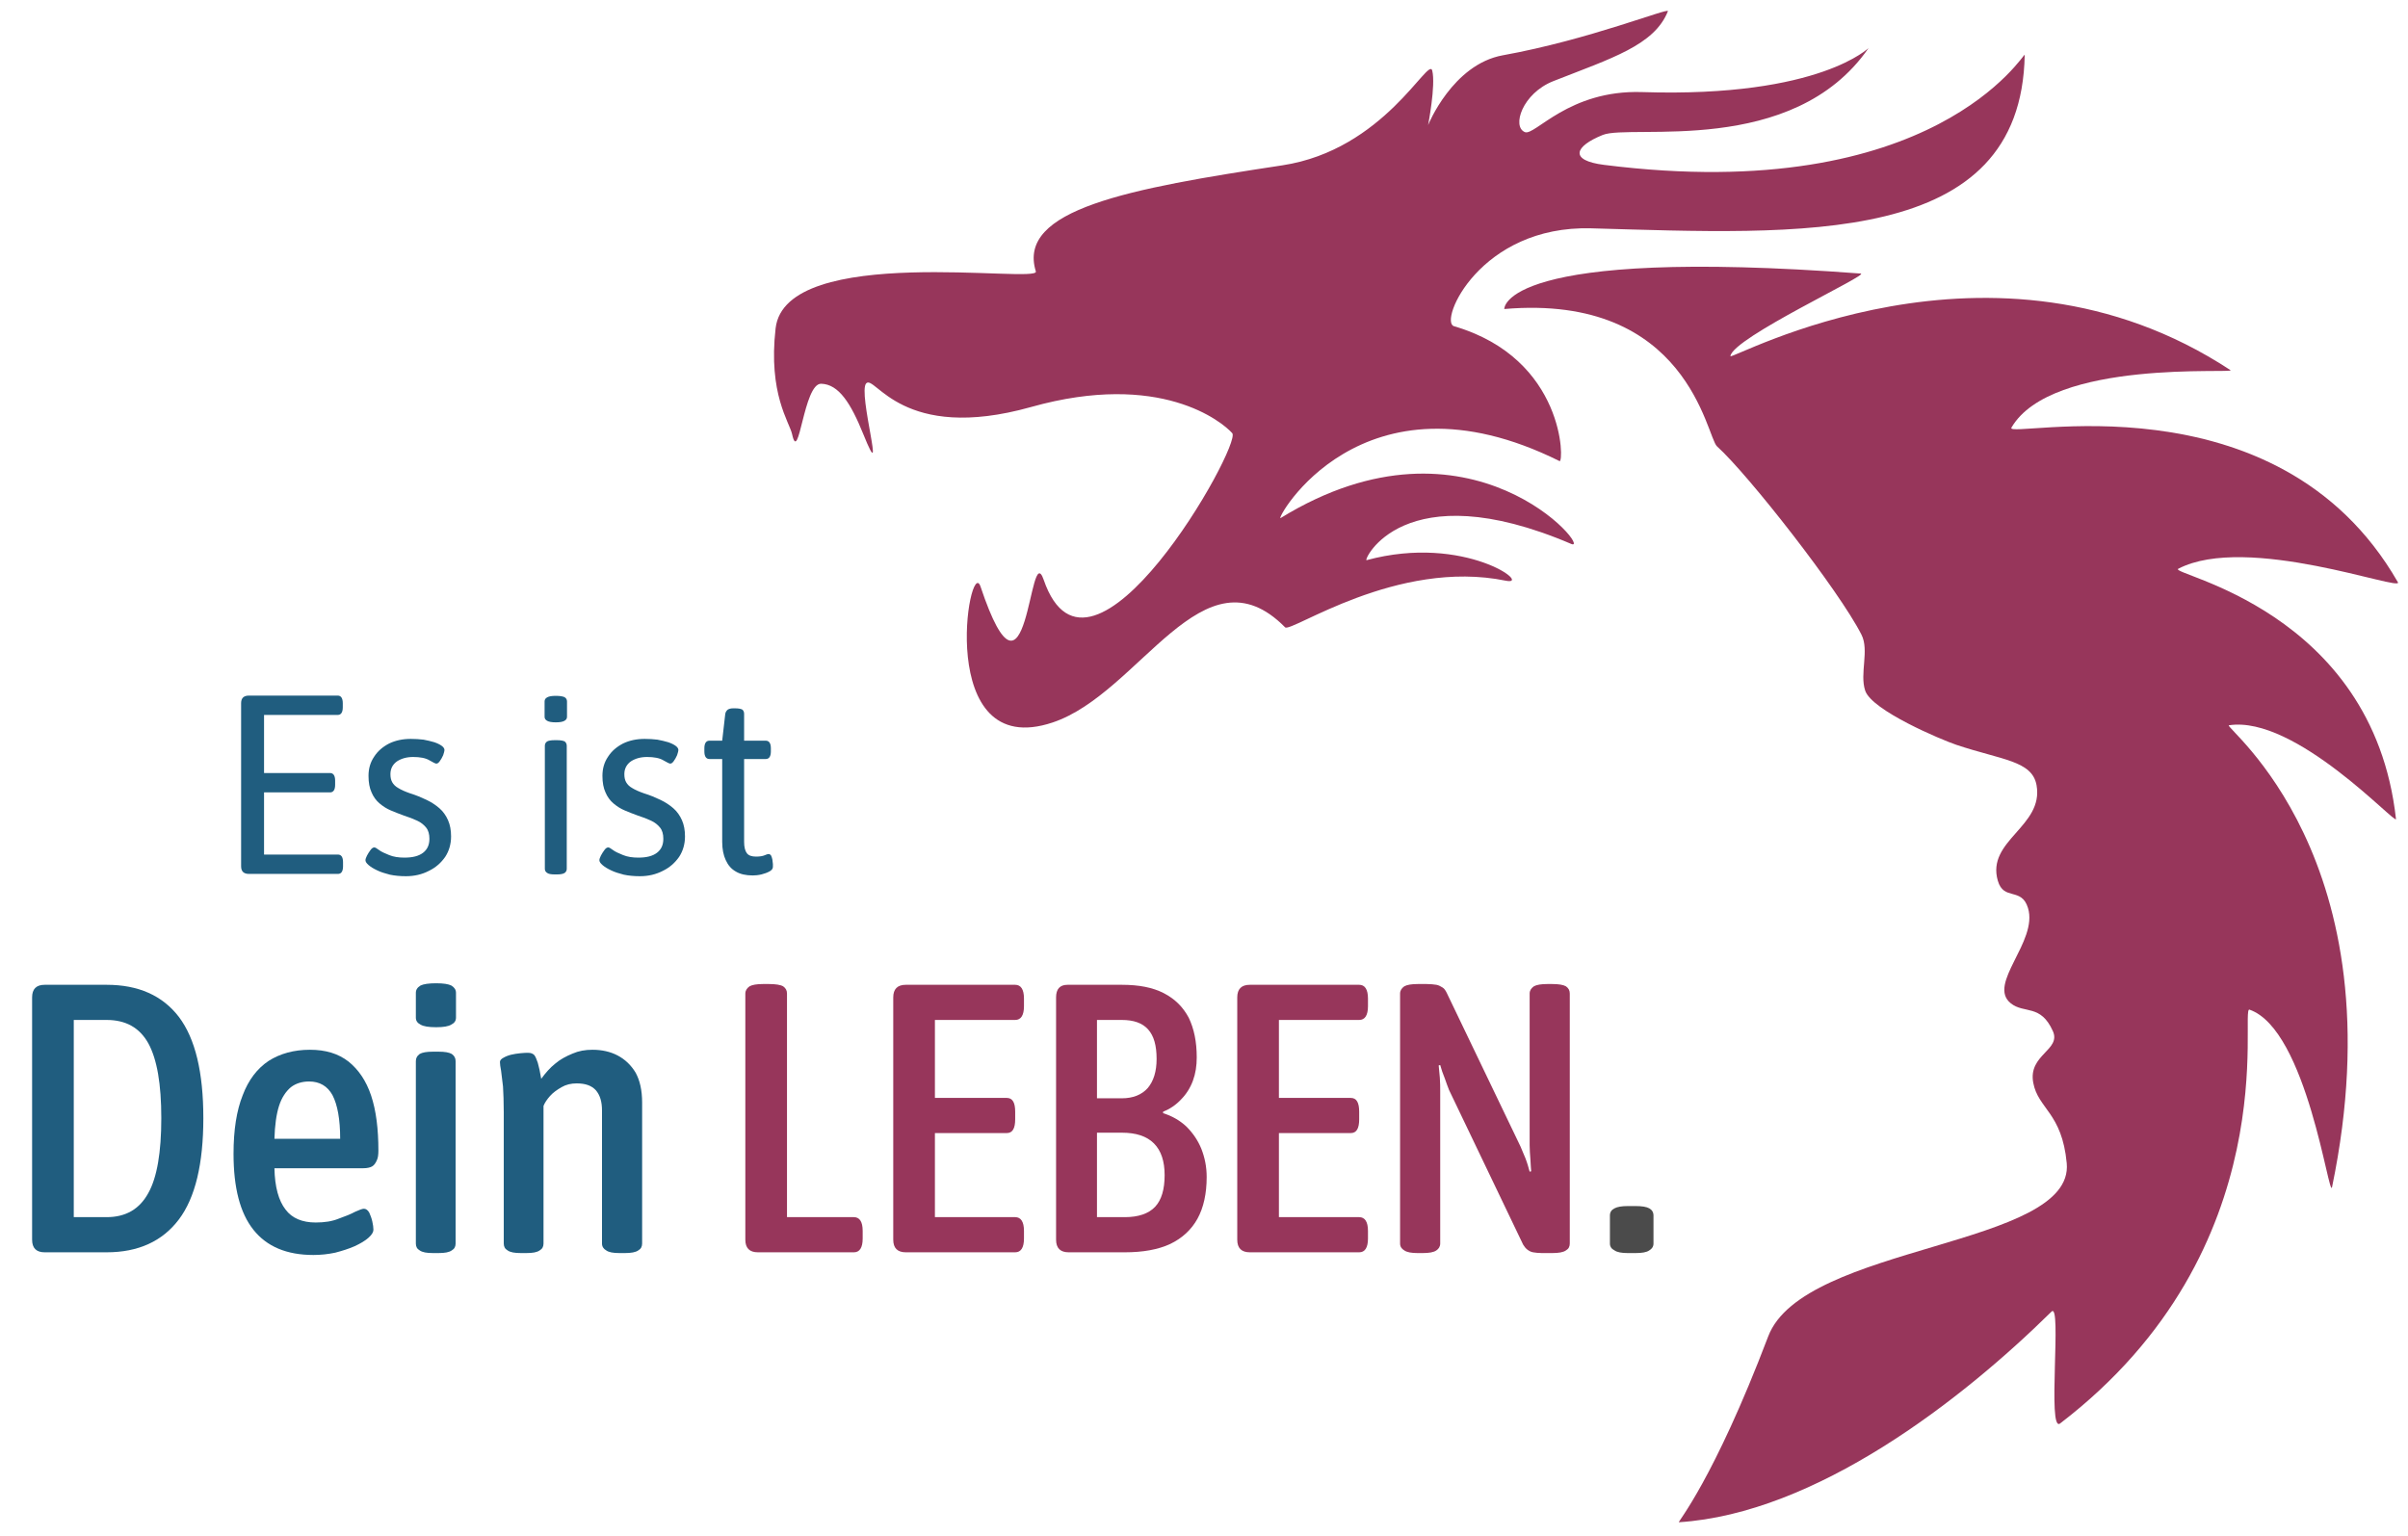 <?xml version="1.0" encoding="UTF-8" standalone="no"?> <svg xmlns="http://www.w3.org/2000/svg" xmlns:xlink="http://www.w3.org/1999/xlink" xmlns:serif="http://www.serif.com/" width="100%" height="100%" viewBox="0 0 420 268" version="1.1" xml:space="preserve" style="fill-rule:evenodd;clip-rule:evenodd;stroke-linejoin:round;stroke-miterlimit:2;"> <g transform="matrix(-0.845,0,0,0.845,414.825,-14.666)"> <path d="M196.14,43.182C196.14,43.182 194.526,34.922 195.29,31.919C196.054,28.917 205.208,48.306 226.244,51.492C257.941,56.292 281.103,60.581 277.104,73.397C276.288,76.012 328.792,67.444 330.824,85.151C332.376,98.67 327.962,104.492 327.416,106.999C325.994,113.534 325.057,96.473 321.412,96.581C317.766,96.688 315.289,100.624 312.708,107.018C307.767,119.258 313.913,98.375 312.117,96.498C310.321,94.622 304.754,108.873 278.078,101.381C251.402,93.888 238.647,104.448 236.566,106.783C234.485,109.119 265.869,165.001 275.493,137.043C278.553,128.155 278.571,168.176 288.52,138.468C290.831,131.568 298.17,174.73 273.624,166.51C255.553,160.458 242.559,129.734 225.659,146.866C224.479,148.063 202.589,132.642 180.107,137.244C174.394,138.414 188.476,127.492 208.842,133.005C209.611,133.213 201.383,114.783 166.602,129.649C161.94,131.642 187.227,100.117 226.589,124.313C227.862,125.095 210.032,92.132 169.007,112.553C168.075,113.017 167.787,91.431 190.798,84.701C193.975,83.772 185.469,63.851 162.441,64.495C119.392,65.698 73.703,68.572 72.991,28.678C72.976,27.871 91.432,60.026 159.814,51.396C167.085,50.478 165.915,47.569 160.099,45.219C154.282,42.87 120.883,49.854 105.256,27.329C104.938,26.871 114.823,37.572 151.995,36.366C167.107,35.876 174.102,45.468 176.16,44.631C178.891,43.52 176.717,36.636 170.271,34.098C158.278,29.374 149.435,26.713 146.641,19.67C146.306,18.824 162.929,25.573 180.699,28.768C191.096,30.637 196.14,43.182 196.14,43.182Z" style="fill:rgb(151,54,91);"></path> </g> <g transform="matrix(1,0,0,1,-34.218,0.182)"> <g transform="matrix(66.667,0,0,66.667,34.951,218.286)"> <path d="M0.106,-0C0.084,-0 0.073,-0.011 0.073,-0.033L0.073,-0.667C0.073,-0.689 0.084,-0.7 0.106,-0.7L0.268,-0.7C0.351,-0.7 0.414,-0.672 0.457,-0.616C0.5,-0.559 0.521,-0.471 0.521,-0.351C0.521,-0.232 0.5,-0.143 0.457,-0.086C0.414,-0.029 0.351,-0 0.268,-0L0.106,-0ZM0.182,-0.092L0.268,-0.092C0.318,-0.092 0.354,-0.113 0.377,-0.155C0.4,-0.196 0.411,-0.262 0.411,-0.351C0.411,-0.44 0.4,-0.505 0.377,-0.547C0.354,-0.588 0.318,-0.608 0.268,-0.608L0.182,-0.608L0.182,-0.092Z" style="fill:rgb(32,93,127);fill-rule:nonzero;"></path> </g> <g transform="matrix(66.667,0,0,66.667,72.284,218.286)"> <path d="M0.249,0.007C0.179,0.007 0.127,-0.015 0.092,-0.059C0.057,-0.103 0.04,-0.169 0.04,-0.258C0.04,-0.32 0.048,-0.371 0.064,-0.411C0.079,-0.451 0.102,-0.481 0.132,-0.501C0.162,-0.52 0.198,-0.53 0.24,-0.53C0.281,-0.53 0.314,-0.52 0.341,-0.499C0.367,-0.478 0.387,-0.449 0.4,-0.41C0.413,-0.371 0.419,-0.323 0.419,-0.266C0.419,-0.256 0.418,-0.247 0.415,-0.241C0.412,-0.234 0.408,-0.228 0.403,-0.225C0.398,-0.222 0.39,-0.22 0.38,-0.22L0.147,-0.22C0.148,-0.171 0.158,-0.135 0.176,-0.112C0.193,-0.089 0.22,-0.078 0.255,-0.078C0.278,-0.078 0.298,-0.081 0.315,-0.088C0.332,-0.094 0.347,-0.1 0.358,-0.106C0.369,-0.111 0.377,-0.114 0.381,-0.114C0.386,-0.114 0.391,-0.111 0.395,-0.104C0.398,-0.097 0.401,-0.09 0.403,-0.081C0.405,-0.072 0.406,-0.065 0.406,-0.059C0.406,-0.053 0.402,-0.046 0.393,-0.038C0.384,-0.03 0.372,-0.023 0.357,-0.016C0.341,-0.009 0.325,-0.004 0.306,0.001C0.287,0.005 0.268,0.007 0.249,0.007ZM0.147,-0.297L0.319,-0.297C0.319,-0.348 0.312,-0.386 0.299,-0.411C0.286,-0.435 0.265,-0.447 0.238,-0.447C0.219,-0.447 0.203,-0.442 0.19,-0.432C0.177,-0.421 0.166,-0.405 0.159,-0.383C0.152,-0.361 0.148,-0.332 0.147,-0.297Z" style="fill:rgb(32,93,127);fill-rule:nonzero;"></path> </g> <g transform="matrix(66.667,0,0,66.667,102.551,218.286)"> <path d="M0.108,0.002C0.091,0.002 0.08,-0 0.073,-0.005C0.066,-0.009 0.063,-0.015 0.063,-0.023L0.063,-0.5C0.063,-0.508 0.066,-0.514 0.073,-0.519C0.08,-0.523 0.091,-0.525 0.108,-0.525L0.122,-0.525C0.139,-0.525 0.15,-0.523 0.157,-0.519C0.164,-0.514 0.167,-0.508 0.167,-0.5L0.167,-0.023C0.167,-0.015 0.164,-0.009 0.157,-0.005C0.15,-0 0.139,0.002 0.122,0.002L0.108,0.002ZM0.116,-0.589C0.097,-0.589 0.083,-0.591 0.075,-0.596C0.067,-0.6 0.063,-0.606 0.063,-0.614L0.063,-0.679C0.063,-0.687 0.067,-0.693 0.075,-0.698C0.083,-0.702 0.097,-0.704 0.116,-0.704C0.135,-0.704 0.148,-0.702 0.156,-0.698C0.164,-0.693 0.168,-0.687 0.168,-0.679L0.168,-0.614C0.168,-0.606 0.164,-0.6 0.156,-0.596C0.148,-0.591 0.135,-0.589 0.116,-0.589Z" style="fill:rgb(32,93,127);fill-rule:nonzero;"></path> </g> <g transform="matrix(66.667,0,0,66.667,117.884,218.286)"> <path d="M0.108,0.002C0.091,0.002 0.08,-0 0.073,-0.005C0.066,-0.009 0.063,-0.015 0.063,-0.023L0.063,-0.366C0.063,-0.394 0.062,-0.417 0.061,-0.434C0.059,-0.451 0.057,-0.465 0.056,-0.475C0.054,-0.485 0.053,-0.493 0.053,-0.498C0.053,-0.502 0.056,-0.506 0.062,-0.509C0.067,-0.512 0.074,-0.515 0.082,-0.517C0.09,-0.519 0.098,-0.52 0.107,-0.521C0.115,-0.522 0.122,-0.522 0.127,-0.522C0.134,-0.522 0.139,-0.52 0.143,-0.516C0.146,-0.512 0.149,-0.505 0.152,-0.496C0.155,-0.486 0.158,-0.472 0.161,-0.454C0.172,-0.469 0.184,-0.483 0.198,-0.494C0.211,-0.505 0.226,-0.513 0.243,-0.52C0.259,-0.527 0.276,-0.53 0.295,-0.53C0.32,-0.53 0.342,-0.525 0.361,-0.515C0.38,-0.505 0.396,-0.49 0.408,-0.47C0.419,-0.45 0.425,-0.424 0.425,-0.392L0.425,-0.023C0.425,-0.015 0.422,-0.009 0.415,-0.005C0.408,-0 0.396,0.002 0.38,0.002L0.366,0.002C0.349,0.002 0.338,-0 0.331,-0.005C0.324,-0.009 0.32,-0.015 0.32,-0.023L0.32,-0.371C0.32,-0.394 0.315,-0.411 0.304,-0.424C0.293,-0.436 0.277,-0.442 0.254,-0.442C0.239,-0.442 0.226,-0.439 0.214,-0.432C0.202,-0.425 0.192,-0.418 0.184,-0.409C0.176,-0.4 0.17,-0.391 0.167,-0.383L0.167,-0.023C0.167,-0.015 0.164,-0.009 0.157,-0.005C0.15,-0 0.139,0.002 0.122,0.002L0.108,0.002Z" style="fill:rgb(32,93,127);fill-rule:nonzero;"></path> </g> <g transform="matrix(66.667,0,0,66.667,159.351,218.286)"> <path d="M0.106,-0C0.084,-0 0.073,-0.011 0.073,-0.033L0.073,-0.677C0.073,-0.685 0.077,-0.691 0.084,-0.696C0.091,-0.7 0.103,-0.702 0.119,-0.702L0.135,-0.702C0.152,-0.702 0.165,-0.7 0.172,-0.696C0.179,-0.691 0.182,-0.685 0.182,-0.677L0.182,-0.092L0.357,-0.092C0.372,-0.092 0.38,-0.08 0.38,-0.056L0.38,-0.036C0.38,-0.012 0.372,-0 0.357,-0L0.106,-0Z" style="fill:rgb(151,54,91);fill-rule:nonzero;"></path> </g> <g transform="matrix(66.667,0,0,66.667,185.151,218.286)"> <path d="M0.106,-0C0.084,-0 0.073,-0.011 0.073,-0.033L0.073,-0.667C0.073,-0.689 0.084,-0.7 0.106,-0.7L0.392,-0.7C0.407,-0.7 0.415,-0.688 0.415,-0.664L0.415,-0.644C0.415,-0.62 0.407,-0.608 0.392,-0.608L0.182,-0.608L0.182,-0.404L0.37,-0.404C0.385,-0.404 0.392,-0.392 0.392,-0.368L0.392,-0.348C0.392,-0.324 0.385,-0.312 0.37,-0.312L0.182,-0.312L0.182,-0.092L0.392,-0.092C0.407,-0.092 0.415,-0.08 0.415,-0.056L0.415,-0.036C0.415,-0.012 0.407,-0 0.392,-0L0.106,-0Z" style="fill:rgb(151,54,91);fill-rule:nonzero;"></path> </g> <g transform="matrix(66.667,0,0,66.667,213.551,218.286)"> <path d="M0.106,-0C0.084,-0 0.073,-0.011 0.073,-0.033L0.073,-0.667C0.073,-0.689 0.083,-0.7 0.103,-0.7L0.245,-0.7C0.29,-0.7 0.326,-0.693 0.355,-0.678C0.384,-0.663 0.405,-0.642 0.42,-0.614C0.434,-0.585 0.441,-0.551 0.441,-0.51C0.441,-0.488 0.438,-0.468 0.431,-0.449C0.424,-0.43 0.413,-0.413 0.4,-0.4C0.387,-0.386 0.371,-0.375 0.353,-0.368L0.353,-0.364C0.376,-0.357 0.397,-0.345 0.414,-0.329C0.431,-0.312 0.444,-0.293 0.453,-0.271C0.462,-0.248 0.467,-0.224 0.467,-0.197C0.467,-0.154 0.459,-0.117 0.443,-0.088C0.427,-0.059 0.403,-0.037 0.372,-0.022C0.34,-0.007 0.3,-0 0.253,-0L0.106,-0ZM0.18,-0.092L0.253,-0.092C0.288,-0.092 0.315,-0.101 0.332,-0.119C0.349,-0.137 0.357,-0.165 0.357,-0.202C0.357,-0.238 0.348,-0.266 0.329,-0.285C0.31,-0.304 0.282,-0.313 0.245,-0.313L0.18,-0.313L0.18,-0.092ZM0.18,-0.403L0.245,-0.403C0.274,-0.403 0.297,-0.412 0.313,-0.43C0.328,-0.448 0.336,-0.473 0.336,-0.506C0.336,-0.541 0.329,-0.566 0.314,-0.583C0.299,-0.6 0.276,-0.608 0.245,-0.608L0.18,-0.608L0.18,-0.403Z" style="fill:rgb(151,54,91);fill-rule:nonzero;"></path> </g> <g transform="matrix(66.667,0,0,66.667,245.151,218.286)"> <path d="M0.106,-0C0.084,-0 0.073,-0.011 0.073,-0.033L0.073,-0.667C0.073,-0.689 0.084,-0.7 0.106,-0.7L0.392,-0.7C0.407,-0.7 0.415,-0.688 0.415,-0.664L0.415,-0.644C0.415,-0.62 0.407,-0.608 0.392,-0.608L0.182,-0.608L0.182,-0.404L0.37,-0.404C0.385,-0.404 0.392,-0.392 0.392,-0.368L0.392,-0.348C0.392,-0.324 0.385,-0.312 0.37,-0.312L0.182,-0.312L0.182,-0.092L0.392,-0.092C0.407,-0.092 0.415,-0.08 0.415,-0.056L0.415,-0.036C0.415,-0.012 0.407,-0 0.392,-0L0.106,-0Z" style="fill:rgb(151,54,91);fill-rule:nonzero;"></path> </g> <g transform="matrix(66.667,0,0,66.667,273.551,218.286)"> <path d="M0.119,0.002C0.103,0.002 0.091,-0 0.084,-0.005C0.077,-0.009 0.073,-0.015 0.073,-0.023L0.073,-0.677C0.073,-0.685 0.077,-0.691 0.084,-0.696C0.091,-0.7 0.103,-0.702 0.119,-0.702L0.143,-0.702C0.153,-0.702 0.161,-0.701 0.168,-0.7C0.174,-0.699 0.179,-0.696 0.184,-0.693C0.189,-0.69 0.192,-0.685 0.195,-0.679L0.388,-0.277C0.392,-0.268 0.396,-0.258 0.401,-0.246C0.406,-0.233 0.409,-0.222 0.412,-0.211L0.416,-0.212C0.415,-0.22 0.415,-0.23 0.414,-0.243C0.413,-0.256 0.412,-0.268 0.412,-0.28L0.412,-0.677C0.412,-0.685 0.416,-0.691 0.423,-0.696C0.43,-0.7 0.442,-0.702 0.458,-0.702L0.471,-0.702C0.488,-0.702 0.5,-0.7 0.507,-0.696C0.514,-0.691 0.517,-0.685 0.517,-0.677L0.517,-0.023C0.517,-0.015 0.514,-0.009 0.507,-0.005C0.5,-0 0.488,0.002 0.471,0.002L0.444,0.002C0.435,0.002 0.427,0.001 0.421,-0C0.415,-0.001 0.41,-0.004 0.406,-0.007C0.402,-0.01 0.398,-0.015 0.395,-0.02L0.201,-0.425C0.198,-0.433 0.194,-0.443 0.19,-0.455C0.185,-0.467 0.181,-0.479 0.178,-0.49L0.174,-0.489C0.175,-0.48 0.176,-0.469 0.177,-0.457C0.178,-0.444 0.178,-0.432 0.178,-0.421L0.178,-0.023C0.178,-0.015 0.174,-0.009 0.168,-0.005C0.161,-0 0.149,0.002 0.132,0.002L0.119,0.002Z" style="fill:rgb(151,54,91);fill-rule:nonzero;"></path> </g> <g transform="matrix(66.667,0,0,66.667,312.884,218.286)"> <path d="M0.079,0.002C0.063,0.002 0.051,-0 0.044,-0.005C0.036,-0.009 0.032,-0.015 0.032,-0.023L0.032,-0.096C0.032,-0.105 0.036,-0.111 0.044,-0.115C0.051,-0.119 0.063,-0.121 0.079,-0.121L0.099,-0.121C0.116,-0.121 0.128,-0.119 0.135,-0.115C0.142,-0.111 0.146,-0.105 0.146,-0.096L0.146,-0.023C0.146,-0.015 0.142,-0.009 0.135,-0.005C0.128,-0 0.116,0.002 0.099,0.002L0.079,0.002Z" style="fill:rgb(75,75,75);fill-rule:nonzero;"></path> </g> </g> <g transform="matrix(1,0,0,1,-35.788,18.731)"> <g transform="matrix(44.444,0,0,44.444,73.531,133.727)"> <path d="M0.128,-0C0.107,-0 0.097,-0.01 0.097,-0.03L0.097,-0.67C0.097,-0.69 0.107,-0.7 0.128,-0.7L0.476,-0.7C0.489,-0.7 0.496,-0.69 0.496,-0.67L0.496,-0.654C0.496,-0.634 0.489,-0.624 0.476,-0.624L0.187,-0.624L0.187,-0.396L0.446,-0.396C0.459,-0.396 0.466,-0.386 0.466,-0.366L0.466,-0.35C0.466,-0.33 0.459,-0.32 0.446,-0.32L0.187,-0.32L0.187,-0.076L0.477,-0.076C0.49,-0.076 0.497,-0.066 0.497,-0.046L0.497,-0.03C0.497,-0.01 0.49,-0 0.477,-0L0.128,-0Z" style="fill:rgb(32,93,127);fill-rule:nonzero;"></path> </g> <g transform="matrix(44.444,0,0,44.444,97.797,133.727)"> <path d="M0.198,0.009C0.175,0.009 0.154,0.007 0.135,0.003C0.116,-0.002 0.099,-0.007 0.085,-0.014C0.07,-0.021 0.059,-0.028 0.051,-0.035C0.043,-0.042 0.039,-0.048 0.039,-0.054C0.039,-0.058 0.041,-0.064 0.045,-0.072C0.049,-0.08 0.054,-0.087 0.059,-0.094C0.064,-0.101 0.069,-0.104 0.074,-0.104C0.077,-0.104 0.083,-0.101 0.092,-0.094C0.101,-0.087 0.115,-0.081 0.132,-0.074C0.149,-0.067 0.169,-0.064 0.192,-0.064C0.224,-0.064 0.248,-0.07 0.265,-0.083C0.282,-0.096 0.29,-0.114 0.29,-0.138C0.29,-0.156 0.286,-0.171 0.277,-0.182C0.268,-0.193 0.257,-0.202 0.242,-0.209C0.227,-0.216 0.209,-0.223 0.19,-0.229C0.173,-0.235 0.156,-0.242 0.139,-0.249C0.122,-0.256 0.107,-0.266 0.094,-0.277C0.081,-0.288 0.07,-0.303 0.063,-0.32C0.055,-0.337 0.051,-0.359 0.051,-0.385C0.051,-0.413 0.058,-0.438 0.073,-0.46C0.087,-0.482 0.107,-0.499 0.132,-0.512C0.157,-0.524 0.185,-0.53 0.217,-0.53C0.234,-0.53 0.251,-0.529 0.267,-0.527C0.282,-0.524 0.296,-0.521 0.309,-0.517C0.321,-0.513 0.331,-0.508 0.338,-0.503C0.345,-0.498 0.349,-0.492 0.349,-0.487C0.349,-0.482 0.347,-0.475 0.344,-0.466C0.34,-0.457 0.336,-0.45 0.331,-0.443C0.326,-0.436 0.322,-0.433 0.317,-0.433C0.314,-0.433 0.305,-0.437 0.29,-0.446C0.275,-0.455 0.253,-0.459 0.226,-0.459C0.201,-0.459 0.18,-0.453 0.163,-0.442C0.146,-0.43 0.137,-0.413 0.137,-0.392C0.137,-0.379 0.139,-0.369 0.144,-0.36C0.149,-0.351 0.157,-0.343 0.168,-0.337C0.179,-0.33 0.195,-0.323 0.215,-0.316C0.238,-0.309 0.259,-0.3 0.278,-0.291C0.297,-0.282 0.314,-0.271 0.329,-0.258C0.344,-0.245 0.355,-0.229 0.363,-0.211C0.371,-0.193 0.375,-0.172 0.375,-0.147C0.375,-0.117 0.367,-0.09 0.352,-0.067C0.336,-0.044 0.315,-0.025 0.288,-0.012C0.261,0.002 0.231,0.009 0.198,0.009Z" style="fill:rgb(32,93,127);fill-rule:nonzero;"></path> </g> <g transform="matrix(44.444,0,0,44.444,126.819,133.727)"> <path d="M0.129,0.002C0.114,0.002 0.104,0 0.099,-0.004C0.093,-0.008 0.09,-0.013 0.09,-0.02L0.09,-0.503C0.09,-0.51 0.093,-0.516 0.099,-0.52C0.104,-0.523 0.114,-0.525 0.129,-0.525L0.137,-0.525C0.152,-0.525 0.162,-0.523 0.168,-0.52C0.173,-0.516 0.176,-0.51 0.176,-0.503L0.176,-0.02C0.176,-0.013 0.173,-0.008 0.168,-0.004C0.162,0 0.152,0.002 0.137,0.002L0.129,0.002ZM0.133,-0.595C0.117,-0.595 0.106,-0.597 0.099,-0.601C0.092,-0.605 0.089,-0.61 0.089,-0.617L0.089,-0.677C0.089,-0.684 0.092,-0.689 0.099,-0.693C0.106,-0.697 0.117,-0.699 0.133,-0.699C0.149,-0.699 0.16,-0.697 0.167,-0.694C0.174,-0.69 0.177,-0.684 0.177,-0.677L0.177,-0.617C0.177,-0.61 0.174,-0.605 0.167,-0.601C0.16,-0.597 0.149,-0.595 0.133,-0.595Z" style="fill:rgb(32,93,127);fill-rule:nonzero;"></path> </g> <g transform="matrix(44.444,0,0,44.444,138.597,133.727)"> <path d="M0.198,0.009C0.175,0.009 0.154,0.007 0.135,0.003C0.116,-0.002 0.099,-0.007 0.085,-0.014C0.07,-0.021 0.059,-0.028 0.051,-0.035C0.043,-0.042 0.039,-0.048 0.039,-0.054C0.039,-0.058 0.041,-0.064 0.045,-0.072C0.049,-0.08 0.054,-0.087 0.059,-0.094C0.064,-0.101 0.069,-0.104 0.074,-0.104C0.077,-0.104 0.083,-0.101 0.092,-0.094C0.101,-0.087 0.115,-0.081 0.132,-0.074C0.149,-0.067 0.169,-0.064 0.192,-0.064C0.224,-0.064 0.248,-0.07 0.265,-0.083C0.282,-0.096 0.29,-0.114 0.29,-0.138C0.29,-0.156 0.286,-0.171 0.277,-0.182C0.268,-0.193 0.257,-0.202 0.242,-0.209C0.227,-0.216 0.209,-0.223 0.19,-0.229C0.173,-0.235 0.156,-0.242 0.139,-0.249C0.122,-0.256 0.107,-0.266 0.094,-0.277C0.081,-0.288 0.07,-0.303 0.063,-0.32C0.055,-0.337 0.051,-0.359 0.051,-0.385C0.051,-0.413 0.058,-0.438 0.073,-0.46C0.087,-0.482 0.107,-0.499 0.132,-0.512C0.157,-0.524 0.185,-0.53 0.217,-0.53C0.234,-0.53 0.251,-0.529 0.267,-0.527C0.282,-0.524 0.296,-0.521 0.309,-0.517C0.321,-0.513 0.331,-0.508 0.338,-0.503C0.345,-0.498 0.349,-0.492 0.349,-0.487C0.349,-0.482 0.347,-0.475 0.344,-0.466C0.34,-0.457 0.336,-0.45 0.331,-0.443C0.326,-0.436 0.322,-0.433 0.317,-0.433C0.314,-0.433 0.305,-0.437 0.29,-0.446C0.275,-0.455 0.253,-0.459 0.226,-0.459C0.201,-0.459 0.18,-0.453 0.163,-0.442C0.146,-0.43 0.137,-0.413 0.137,-0.392C0.137,-0.379 0.139,-0.369 0.144,-0.36C0.149,-0.351 0.157,-0.343 0.168,-0.337C0.179,-0.33 0.195,-0.323 0.215,-0.316C0.238,-0.309 0.259,-0.3 0.278,-0.291C0.297,-0.282 0.314,-0.271 0.329,-0.258C0.344,-0.245 0.355,-0.229 0.363,-0.211C0.371,-0.193 0.375,-0.172 0.375,-0.147C0.375,-0.117 0.367,-0.09 0.352,-0.067C0.336,-0.044 0.315,-0.025 0.288,-0.012C0.261,0.002 0.231,0.009 0.198,0.009Z" style="fill:rgb(32,93,127);fill-rule:nonzero;"></path> </g> <g transform="matrix(44.444,0,0,44.444,156.953,133.727)"> <path d="M0.228,0.006C0.201,0.006 0.179,0.001 0.162,-0.009C0.144,-0.019 0.131,-0.034 0.122,-0.054C0.113,-0.073 0.108,-0.097 0.108,-0.126L0.108,-0.451L0.058,-0.451C0.045,-0.451 0.038,-0.461 0.038,-0.481L0.038,-0.493C0.038,-0.513 0.045,-0.523 0.058,-0.523L0.108,-0.523L0.12,-0.628C0.121,-0.635 0.125,-0.641 0.13,-0.645C0.135,-0.648 0.142,-0.65 0.151,-0.65L0.159,-0.65C0.172,-0.65 0.182,-0.648 0.187,-0.645C0.192,-0.641 0.194,-0.635 0.194,-0.628L0.194,-0.523L0.279,-0.523C0.292,-0.523 0.299,-0.513 0.299,-0.493L0.299,-0.481C0.299,-0.461 0.292,-0.451 0.279,-0.451L0.194,-0.451L0.194,-0.126C0.194,-0.105 0.198,-0.09 0.205,-0.081C0.212,-0.072 0.224,-0.068 0.241,-0.068C0.256,-0.068 0.267,-0.07 0.274,-0.073C0.281,-0.076 0.286,-0.078 0.291,-0.078C0.294,-0.078 0.297,-0.076 0.3,-0.072C0.302,-0.067 0.304,-0.062 0.305,-0.056C0.306,-0.05 0.306,-0.044 0.307,-0.039C0.307,-0.034 0.307,-0.03 0.307,-0.028C0.307,-0.021 0.303,-0.015 0.294,-0.01C0.285,-0.005 0.274,-0.001 0.262,0.002C0.249,0.005 0.238,0.006 0.228,0.006Z" style="fill:rgb(32,93,127);fill-rule:nonzero;"></path> </g> </g> <g transform="matrix(1,0,0,1,97.426,-27.145)"> <path d="M164.947,81.054C164.947,81.054 164.337,70.131 227.122,74.868C228.799,74.994 204.849,86.043 204.389,89.266C204.251,90.233 250.002,64.346 291.61,91.718C292.656,92.406 260.414,89.675 253.4,101.755C252.168,103.877 299.634,91.825 320.806,128.711C321.827,130.491 294.494,120.13 282.509,126.364C280.619,127.346 316.429,133.378 320.478,170.021C320.615,171.258 302.966,151.872 291.339,153.673C290.203,153.849 321.245,176.819 309.327,234.244C308.817,236.702 305.004,206.776 294.928,203.281C293.122,202.654 301.794,244.912 261.891,275.476C259.607,277.226 262.247,254.136 260.397,255.96C244.652,271.49 219.276,291.165 195.408,292.705C195.11,292.724 201.399,285.482 210.985,260.275C217.114,244.16 264.428,244.732 263.05,230.064C262.221,221.239 258.068,220.617 257.21,216.035C256.289,211.122 262.12,210.338 260.634,207.025C258.498,202.261 255.644,204.044 253.303,202.183C249.08,198.826 258.092,191.424 256.295,185.551C255.159,181.835 252.062,184.366 251.029,180.783C249,173.746 259.082,171.339 257.785,164.119C257.017,159.842 251.708,159.734 243.804,157.084C241.269,156.234 229.042,151.104 227.893,147.616C226.905,144.613 228.645,140.615 227.245,137.858C223.322,130.13 207.479,109.897 202.049,105.01C200.207,103.353 197.037,78.308 164.947,81.054Z" style="fill:rgb(151,54,91);"></path> </g> </svg> 